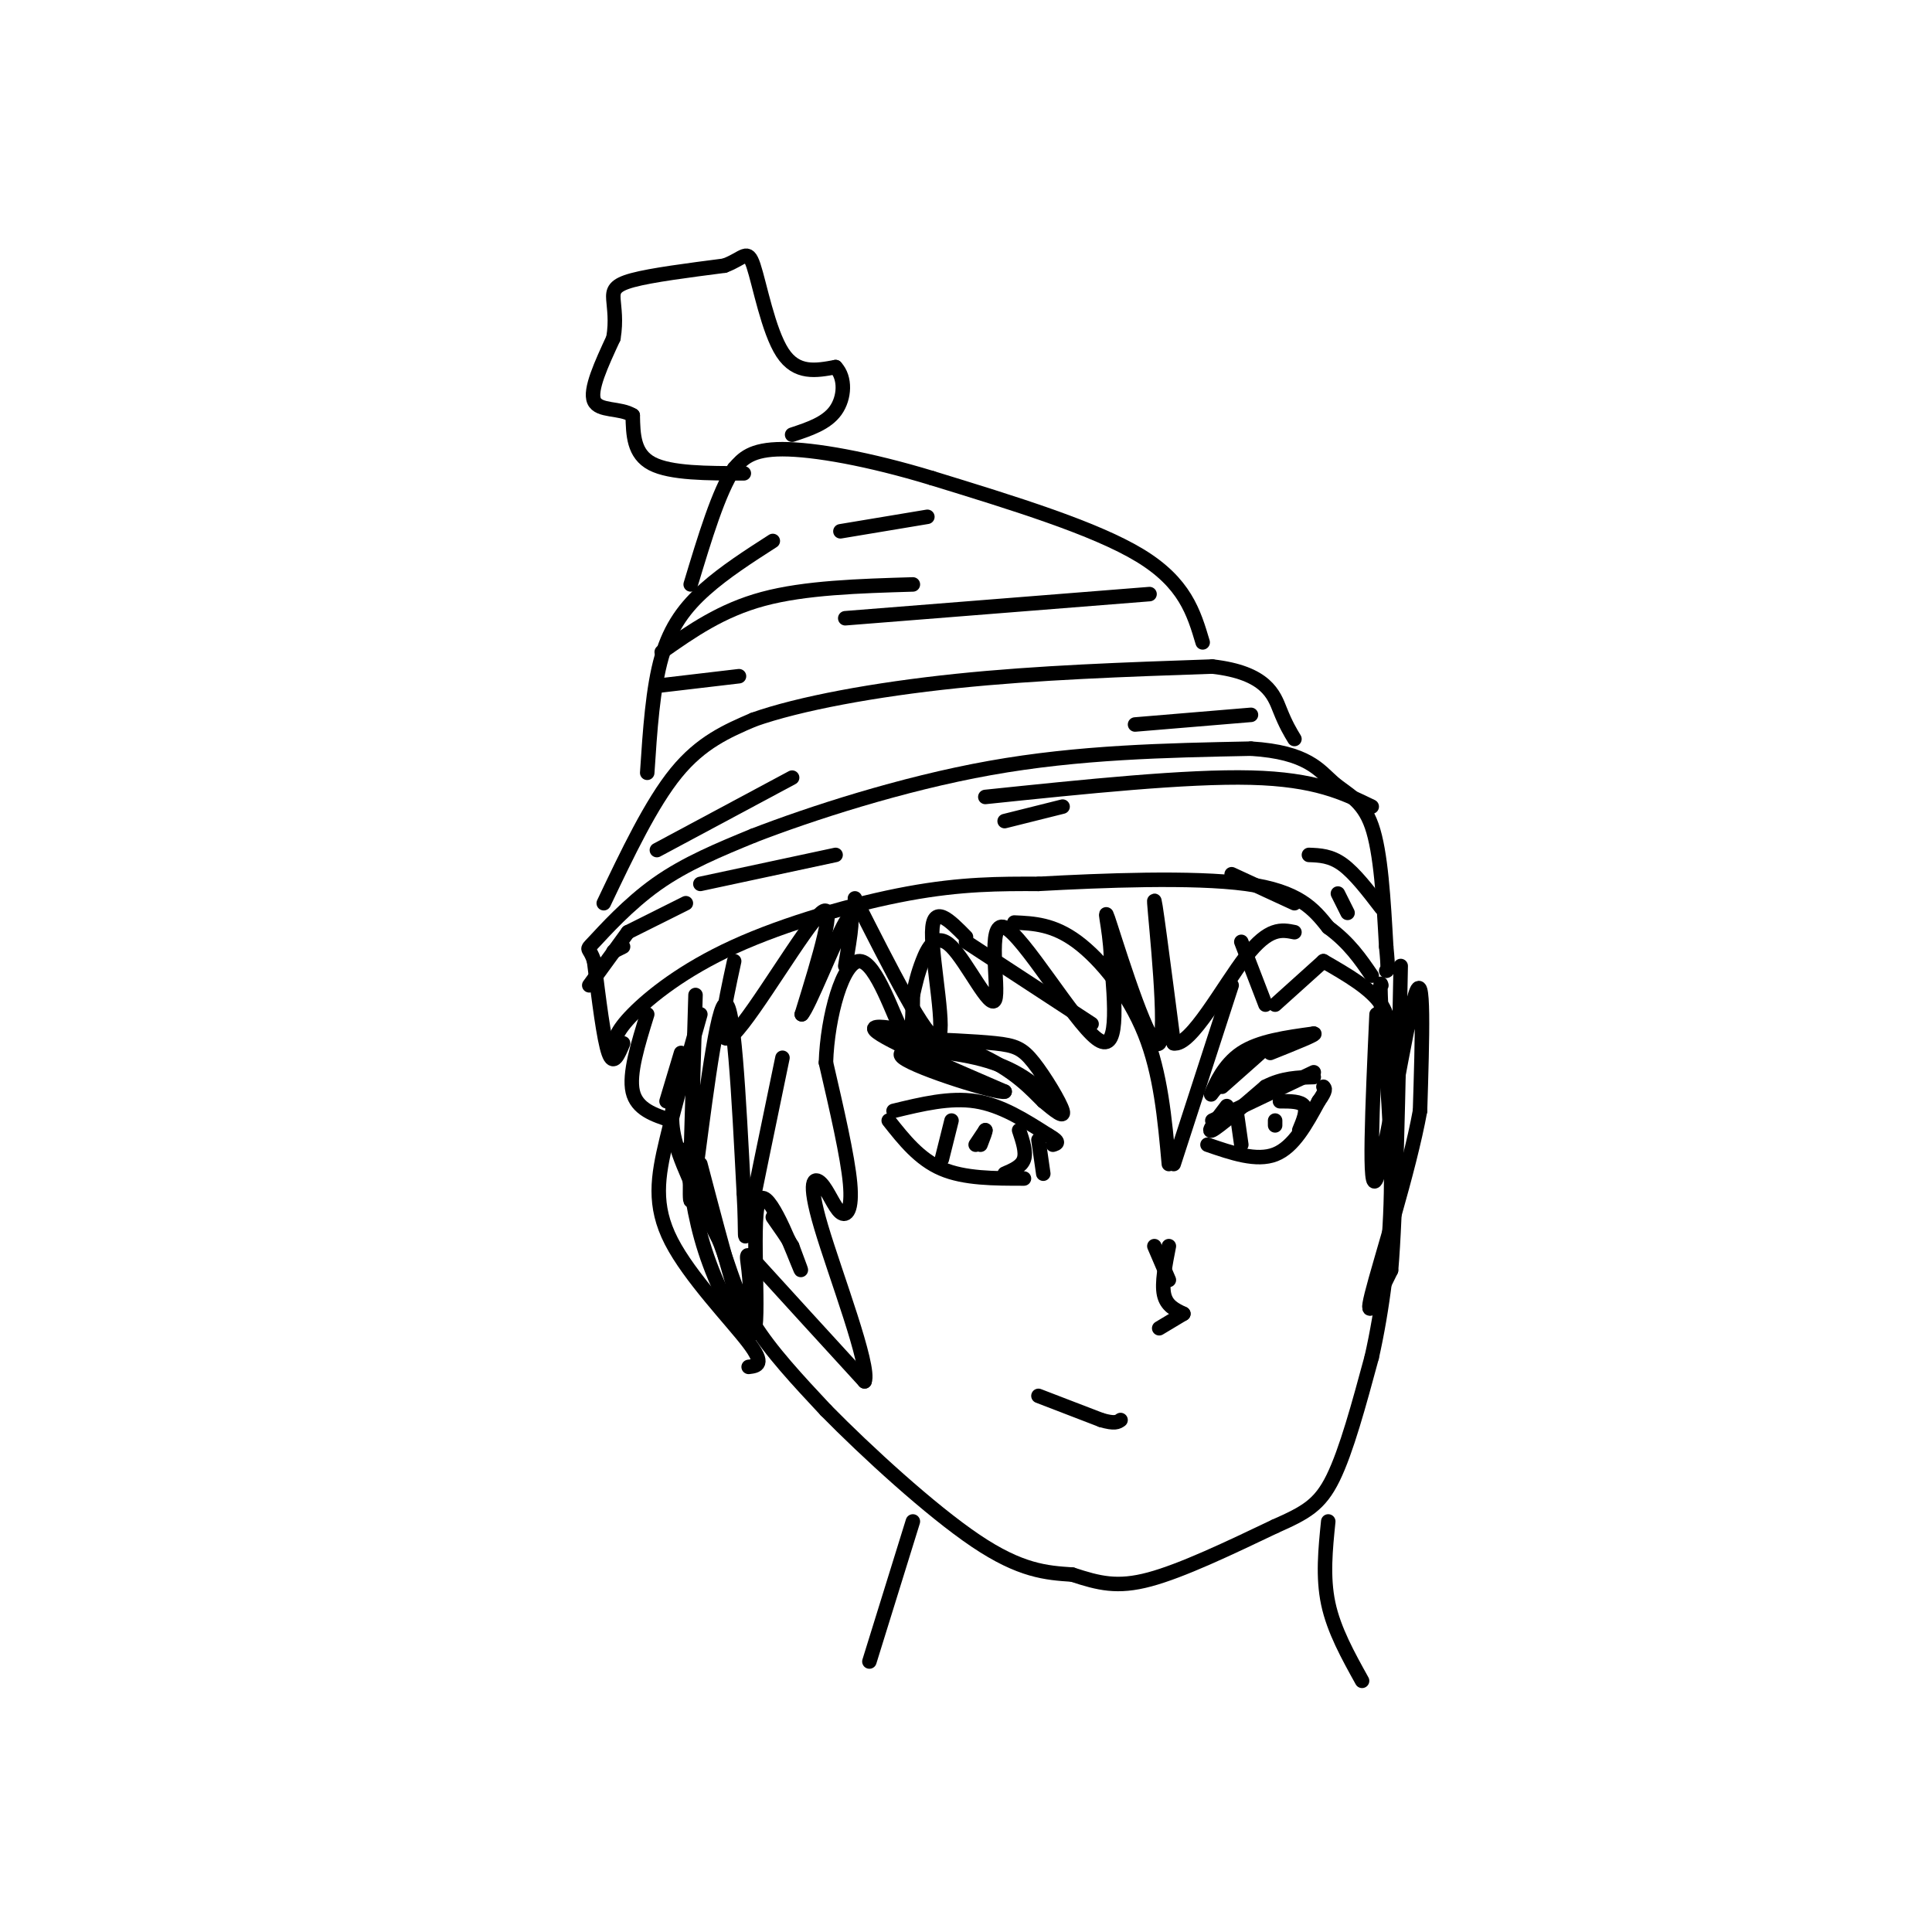 <svg viewBox='0 0 400 400' version='1.1' xmlns='http://www.w3.org/2000/svg' xmlns:xlink='http://www.w3.org/1999/xlink'><g fill='none' stroke='rgb(0,0,0)' stroke-width='3' stroke-linecap='round' stroke-linejoin='round'><path d='M134,210c-1.917,6.167 -3.833,12.333 -3,16c0.833,3.667 4.417,4.833 8,6'/><path d='M140,226c-0.750,2.917 -1.500,5.833 0,11c1.500,5.167 5.250,12.583 9,20'/><path d='M149,257c2.289,6.089 3.511,11.311 7,17c3.489,5.689 9.244,11.844 15,18'/><path d='M171,292c8.333,8.489 21.667,20.711 31,27c9.333,6.289 14.667,6.644 20,7'/><path d='M222,326c5.511,1.800 9.289,2.800 16,1c6.711,-1.800 16.356,-6.400 26,-11'/><path d='M264,316c6.356,-2.822 9.244,-4.378 12,-10c2.756,-5.622 5.378,-15.311 8,-25'/><path d='M284,281c2.222,-9.800 3.778,-21.800 4,-34c0.222,-12.200 -0.889,-24.600 -2,-37'/><path d='M286,210c-0.333,-7.167 -0.167,-6.583 0,-6'/><path d='M127,217c0.226,-1.690 0.452,-3.381 4,-7c3.548,-3.619 10.417,-9.167 21,-14c10.583,-4.833 24.881,-8.952 36,-11c11.119,-2.048 19.060,-2.024 27,-2'/><path d='M215,183c13.000,-0.711 32.000,-1.489 43,0c11.000,1.489 14.000,5.244 17,9'/><path d='M275,192c4.333,3.167 6.667,6.583 9,10'/><path d='M138,228c0.000,0.000 3.000,-10.000 3,-10'/><path d='M129,216c-1.000,2.417 -2.000,4.833 -3,2c-1.000,-2.833 -2.000,-10.917 -3,-19'/><path d='M123,199c-1.000,-3.250 -2.000,-1.875 0,-4c2.000,-2.125 7.000,-7.750 13,-12c6.000,-4.250 13.000,-7.125 20,-10'/><path d='M156,173c11.600,-4.489 30.600,-10.711 49,-14c18.400,-3.289 36.200,-3.644 54,-4'/><path d='M259,155c11.762,0.726 14.167,4.542 17,7c2.833,2.458 6.095,3.560 8,9c1.905,5.440 2.452,15.220 3,25'/><path d='M287,196c0.500,5.000 0.250,5.000 0,5'/><path d='M125,187c4.917,-10.333 9.833,-20.667 15,-27c5.167,-6.333 10.583,-8.667 16,-11'/><path d='M156,149c9.467,-3.356 25.133,-6.244 42,-8c16.867,-1.756 34.933,-2.378 53,-3'/><path d='M251,138c11.222,1.267 12.778,5.933 14,9c1.222,3.067 2.111,4.533 3,6'/><path d='M134,160c0.578,-8.800 1.156,-17.600 3,-24c1.844,-6.400 4.956,-10.400 9,-14c4.044,-3.600 9.022,-6.800 14,-10'/><path d='M249,133c-1.833,-6.167 -3.667,-12.333 -13,-18c-9.333,-5.667 -26.167,-10.833 -43,-16'/><path d='M193,99c-13.133,-4.000 -24.467,-6.000 -31,-6c-6.533,0.000 -8.267,2.000 -10,4'/><path d='M152,97c-3.167,4.667 -6.083,14.333 -9,24'/><path d='M154,98c-7.583,0.000 -15.167,0.000 -19,-2c-3.833,-2.000 -3.917,-6.000 -4,-10'/><path d='M131,86c-2.578,-1.644 -7.022,-0.756 -8,-3c-0.978,-2.244 1.511,-7.622 4,-13'/><path d='M127,70c0.607,-3.619 0.125,-6.167 0,-8c-0.125,-1.833 0.107,-2.952 4,-4c3.893,-1.048 11.446,-2.024 19,-3'/><path d='M150,55c4.071,-1.500 4.750,-3.750 6,0c1.250,3.750 3.071,13.500 6,18c2.929,4.500 6.964,3.750 11,3'/><path d='M173,76c2.111,2.244 1.889,6.356 0,9c-1.889,2.644 -5.444,3.822 -9,5'/><path d='M136,176c0.000,0.000 28.000,-15.000 28,-15'/><path d='M259,148c0.000,0.000 -24.000,2.000 -24,2'/><path d='M130,193c0.000,0.000 12.000,-6.000 12,-6'/><path d='M129,196c0.000,0.000 -2.000,1.000 -2,1'/><path d='M122,204c0.000,0.000 8.000,-11.000 8,-11'/><path d='M145,183c0.000,0.000 28.000,-6.000 28,-6'/><path d='M208,170c0.000,0.000 12.000,-3.000 12,-3'/><path d='M204,165c20.833,-2.167 41.667,-4.333 55,-4c13.333,0.333 19.167,3.167 25,6'/><path d='M255,181c0.000,0.000 13.000,6.000 13,6'/><path d='M271,177c2.250,0.083 4.500,0.167 7,2c2.500,1.833 5.250,5.417 8,9'/><path d='M277,185c0.000,0.000 2.000,4.000 2,4'/><path d='M137,135c6.167,-4.333 12.333,-8.667 21,-11c8.667,-2.333 19.833,-2.667 31,-3'/><path d='M136,142c0.000,0.000 17.000,-2.000 17,-2'/><path d='M238,123c0.000,0.000 -63.000,5.000 -63,5'/><path d='M192,107c0.000,0.000 -18.000,3.000 -18,3'/><path d='M144,206c-0.381,12.756 -0.762,25.512 -1,34c-0.238,8.488 -0.333,12.708 1,3c1.333,-9.708 4.095,-33.345 6,-35c1.905,-1.655 2.952,18.673 4,39'/><path d='M154,247c0.533,8.911 -0.133,11.689 1,6c1.133,-5.689 4.067,-19.844 7,-34'/><path d='M145,210c-2.595,9.208 -5.190,18.417 -7,26c-1.810,7.583 -2.833,13.542 1,21c3.833,7.458 12.524,16.417 16,21c3.476,4.583 1.738,4.792 0,5'/><path d='M145,241c4.780,18.220 9.560,36.440 11,35c1.440,-1.440 -0.458,-22.542 1,-27c1.458,-4.458 6.274,7.726 8,12c1.726,4.274 0.363,0.637 -1,-3'/><path d='M164,258c-0.833,-1.500 -2.417,-3.750 -4,-6'/><path d='M152,199c-2.089,9.578 -4.178,19.156 0,15c4.178,-4.156 14.622,-22.044 18,-25c3.378,-2.956 -0.311,9.022 -4,21'/><path d='M166,210c1.378,-1.356 6.822,-15.244 9,-19c2.178,-3.756 1.089,2.622 0,9'/><path d='M177,186c7.444,14.711 14.889,29.422 17,29c2.111,-0.422 -1.111,-15.978 -1,-22c0.111,-6.022 3.556,-2.511 7,1'/><path d='M200,195c0.000,0.000 26.000,17.000 26,17'/><path d='M210,191c4.044,0.178 8.089,0.356 13,4c4.911,3.644 10.689,10.756 14,19c3.311,8.244 4.156,17.622 5,27'/><path d='M243,241c0.000,0.000 12.000,-37.000 12,-37'/><path d='M257,195c0.000,0.000 5.000,13.000 5,13'/><path d='M264,208c0.000,0.000 10.000,-9.000 10,-9'/><path d='M274,199c4.917,2.833 9.833,5.667 12,9c2.167,3.333 1.583,7.167 1,11'/><path d='M285,210c-0.867,19.111 -1.733,38.222 0,34c1.733,-4.222 6.067,-31.778 8,-38c1.933,-6.222 1.467,8.889 1,24'/><path d='M294,230c-2.244,12.400 -8.356,31.400 -10,38c-1.644,6.600 1.178,0.800 4,-5'/><path d='M288,263c1.000,-11.333 1.500,-37.167 2,-63'/><path d='M142,238c0.825,6.880 1.649,13.761 4,21c2.351,7.239 6.228,14.837 8,15c1.772,0.163 1.439,-7.110 1,-11c-0.439,-3.890 -0.982,-4.397 3,0c3.982,4.397 12.491,13.699 21,23'/><path d='M179,286c1.262,-3.042 -6.082,-22.147 -9,-32c-2.918,-9.853 -1.411,-10.456 0,-9c1.411,1.456 2.726,4.969 4,6c1.274,1.031 2.507,-0.420 2,-6c-0.507,-5.580 -2.753,-15.290 -5,-25'/><path d='M171,220c0.298,-9.607 3.542,-21.125 7,-21c3.458,0.125 7.131,11.893 9,15c1.869,3.107 1.935,-2.446 2,-8'/><path d='M189,206c0.557,-2.367 0.949,-4.283 2,-7c1.051,-2.717 2.759,-6.233 6,-3c3.241,3.233 8.013,13.217 9,11c0.987,-2.217 -1.811,-16.635 2,-15c3.811,1.635 14.232,19.324 19,23c4.768,3.676 3.884,-6.662 3,-17'/><path d='M230,198c-0.171,-5.998 -2.097,-12.494 0,-6c2.097,6.494 8.219,25.979 10,24c1.781,-1.979 -0.777,-25.423 -1,-29c-0.223,-3.577 1.888,12.711 4,29'/><path d='M243,216c3.511,0.733 10.289,-11.933 15,-18c4.711,-6.067 7.356,-5.533 10,-5'/><path d='M188,215c6.905,0.280 13.810,0.560 18,1c4.190,0.440 5.667,1.042 8,4c2.333,2.958 5.524,8.274 6,10c0.476,1.726 -1.762,-0.137 -4,-2'/><path d='M216,228c-2.214,-2.119 -5.750,-6.417 -14,-10c-8.250,-3.583 -21.214,-6.452 -21,-5c0.214,1.452 13.607,7.226 27,13'/><path d='M208,226c-1.298,0.512 -18.042,-4.708 -21,-7c-2.958,-2.292 7.869,-1.655 15,0c7.131,1.655 10.565,4.327 14,7'/><path d='M185,230c5.833,-1.417 11.667,-2.833 17,-2c5.333,0.833 10.167,3.917 15,7'/><path d='M217,235c2.667,1.500 1.833,1.750 1,2'/><path d='M184,232c3.167,4.000 6.333,8.000 11,10c4.667,2.000 10.833,2.000 17,2'/><path d='M215,236c0.000,0.000 1.000,7.000 1,7'/><path d='M197,232c0.000,0.000 -2.000,8.000 -2,8'/><path d='M211,234c0.750,2.250 1.500,4.500 1,6c-0.500,1.500 -2.250,2.250 -4,3'/><path d='M202,237c0.000,0.000 2.000,-3.000 2,-3'/><path d='M204,234c0.167,0.000 -0.417,1.500 -1,3'/><path d='M251,232c0.000,0.000 21.000,-10.000 21,-10'/><path d='M250,237c5.083,1.750 10.167,3.500 14,2c3.833,-1.500 6.417,-6.250 9,-11'/><path d='M273,228c1.667,-2.333 1.333,-2.667 1,-3'/><path d='M254,229c-2.167,2.833 -4.333,5.667 -3,5c1.333,-0.667 6.167,-4.833 11,-9'/><path d='M262,225c3.500,-1.833 6.750,-1.917 10,-2'/><path d='M256,230c0.000,0.000 1.000,7.000 1,7'/><path d='M265,228c2.167,0.000 4.333,0.000 5,1c0.667,1.000 -0.167,3.000 -1,5'/><path d='M264,233c0.000,0.000 0.000,-1.000 0,-1'/><path d='M253,225c5.000,-4.417 10.000,-8.833 10,-9c0.000,-0.167 -5.000,3.917 -10,8'/><path d='M253,224c-2.179,2.119 -2.625,3.417 -2,2c0.625,-1.417 2.321,-5.548 6,-8c3.679,-2.452 9.339,-3.226 15,-4'/><path d='M272,214c1.000,0.000 -4.000,2.000 -9,4'/><path d='M239,258c0.000,0.000 3.000,7.000 3,7'/><path d='M242,258c-0.750,3.833 -1.500,7.667 -1,10c0.500,2.333 2.250,3.167 4,4'/><path d='M245,272c0.000,0.000 -5.000,3.000 -5,3'/><path d='M215,289c0.000,0.000 13.000,5.000 13,5'/><path d='M228,294c2.833,0.833 3.417,0.417 4,0'/><path d='M189,315c0.000,0.000 -9.000,29.000 -9,29'/><path d='M275,315c-0.583,5.750 -1.167,11.500 0,17c1.167,5.500 4.083,10.750 7,16'/></g>
</svg>